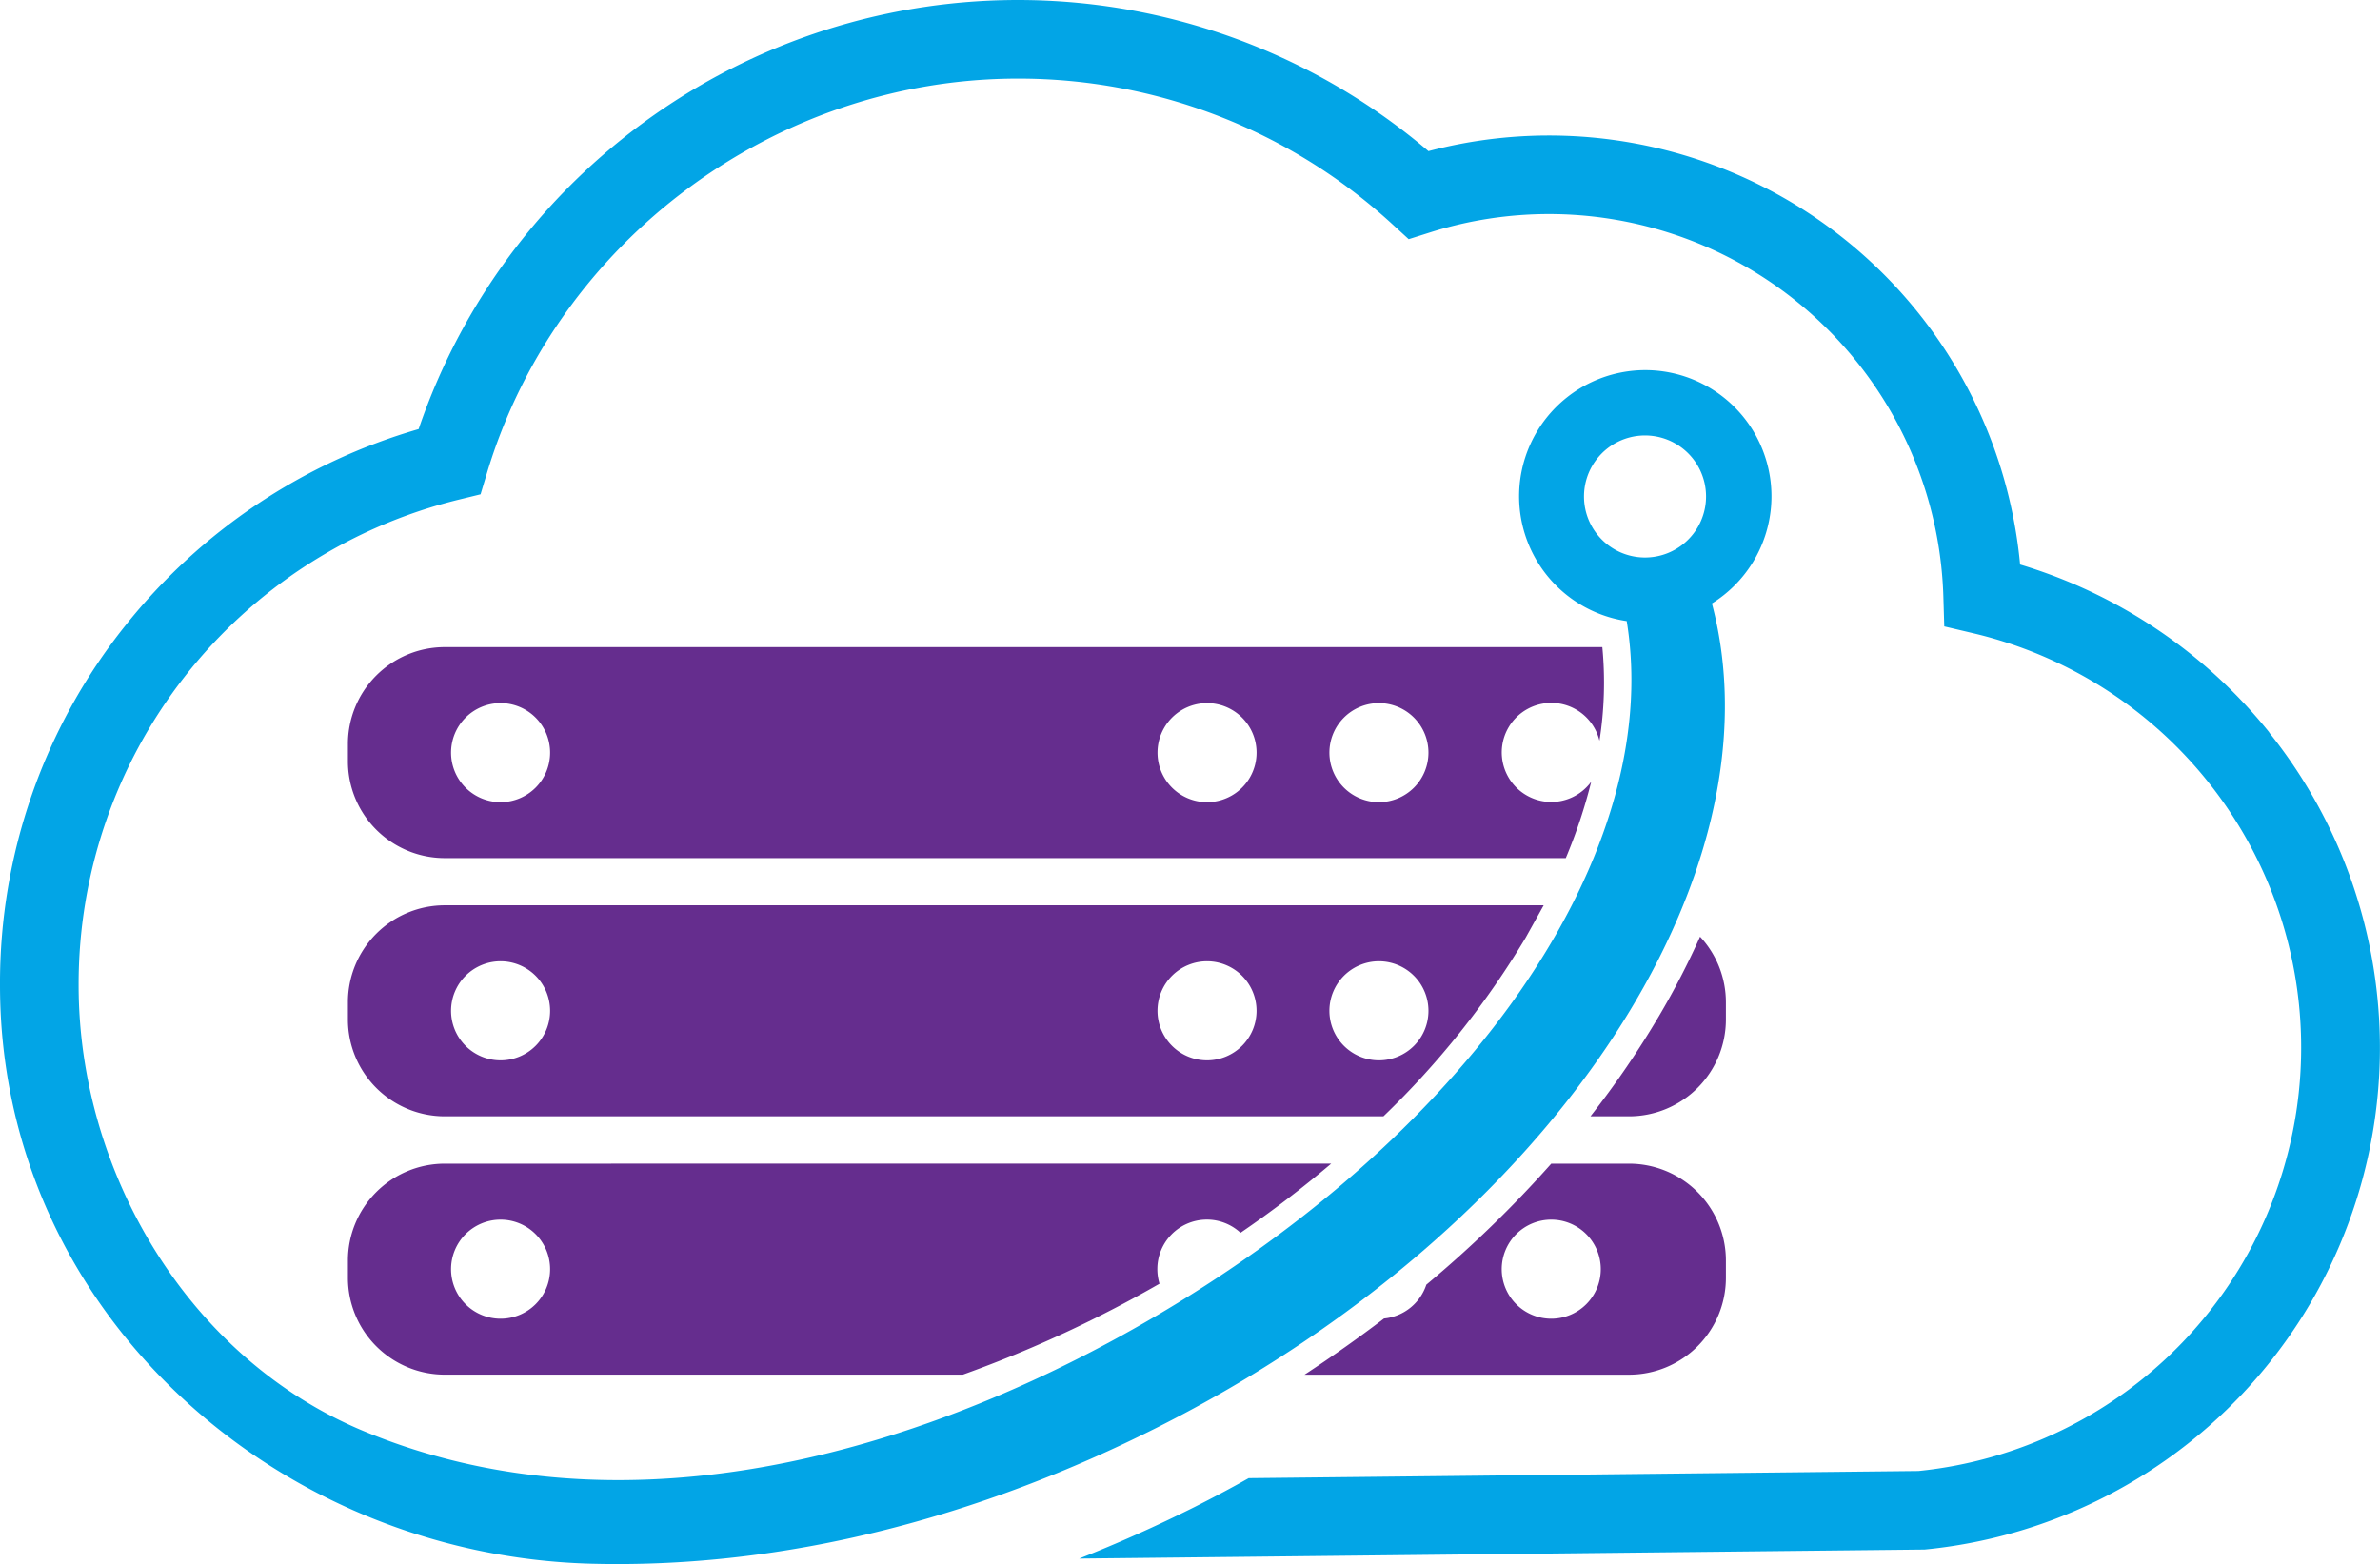 <svg xmlns="http://www.w3.org/2000/svg" viewBox="0 0 581.48 382.16"><defs><style>.cls-1{fill:#652d8e;}.cls-2{fill:#02a5e6;}</style></defs><g id="Layer_2" data-name="Layer 2"><g id="Layer_1-2" data-name="Layer 1"><path class="cls-1" d="M379,171.75A12.09,12.09,0,0,1,390.78,181a91.29,91.29,0,0,0,.7-22.88H108.62A23.67,23.67,0,0,0,85,181.75V186a23.67,23.67,0,0,0,23.67,23.67H382.55A127.75,127.75,0,0,0,388.77,191,12.1,12.1,0,1,1,379,171.75ZM122.3,196a12.1,12.1,0,1,1,12.1-12.1A12.1,12.1,0,0,1,122.3,196Zm172.56,0a12.1,12.1,0,1,1,.09,0Zm42.08,0A12.1,12.1,0,1,1,349,183.9a12.1,12.1,0,0,1-12.1,12.1Zm78.43,32.84A194.61,194.61,0,0,1,405.3,248.3a226.15,226.15,0,0,1-16.72,24.46H398a23.67,23.67,0,0,0,23.67-23.67h0v-4.21a23.52,23.52,0,0,0-6.3-16ZM108.62,221.2A23.68,23.68,0,0,0,85,244.88v4.21a23.67,23.67,0,0,0,23.67,23.67H338a210.22,210.22,0,0,0,34.74-43.63l4.41-7.93Zm13.68,37.88A12.1,12.1,0,1,1,134.4,247v0A12.1,12.1,0,0,1,122.3,259.08Zm172.56,0A12.1,12.1,0,1,1,307,247a12.1,12.1,0,0,1-12.14,12.08Zm42.08,0A12.1,12.1,0,1,1,349,246.94V247A12.09,12.09,0,0,1,336.94,259.08ZM108.62,284.33A23.68,23.68,0,0,0,85,308v4.21a23.67,23.67,0,0,0,23.67,23.67H235.24a297.07,297.07,0,0,0,33.63-14.45q7.36-3.71,14.42-7.77a12.28,12.28,0,0,1-.53-3.56,12.1,12.1,0,0,1,20.32-8.88,269.27,269.27,0,0,0,22.16-16.9Zm13.68,37.88a12.1,12.1,0,1,1,12.1-12.1,12.1,12.1,0,0,1-12.1,12.1ZM398,284.33H379a282.26,282.26,0,0,1-30.52,29.57,12.12,12.12,0,0,1-10.33,8.26q-9.36,7.13-19.43,13.73H398a23.67,23.67,0,0,0,23.67-23.67h0V308A23.67,23.67,0,0,0,398,284.33Zm-19,37.88a12.1,12.1,0,1,1,12.1-12.1A12.1,12.1,0,0,1,379,322.21Z"/><path class="cls-2" d="M554.42,178.94a123.76,123.76,0,0,0-60.87-41A115.6,115.6,0,0,0,349,36.93a154.67,154.67,0,0,0-246.72,67.91,142.23,142.23,0,0,0-71.64,48A139.85,139.85,0,0,0,0,240.73c0,79.38,67.27,139.38,144.58,141.35,48,1.23,95.38-11.74,138.08-33.26,96.6-48.68,153.14-135.09,135.59-201.37a30.83,30.83,0,1,0-20.81,4.31c9.65,59.3-42.56,130.71-125.53,175.73C217,357.3,148.91,374.67,88.8,349.65,46,331.83,19.21,286.42,19.21,240.73a121.89,121.89,0,0,1,92.88-118.65l5.32-1.3,1.58-5.25c17.07-56.72,70.41-96.32,129.69-96.32a135,135,0,0,1,91.4,35.48l4.09,3.75,5.28-1.67A96.4,96.4,0,0,1,474.8,145.7l.22,7.36,7.17,1.69A104,104,0,0,1,468.7,359.42l-163.63,1.75c-4.33,2.45-8.77,4.8-13.28,7.08q-14,7-28.12,12.57l205.65-2.2h.81A123.18,123.18,0,0,0,554.42,179ZM387,121.28a14.91,14.91,0,1,1,0,.06Z"/></g></g></svg>